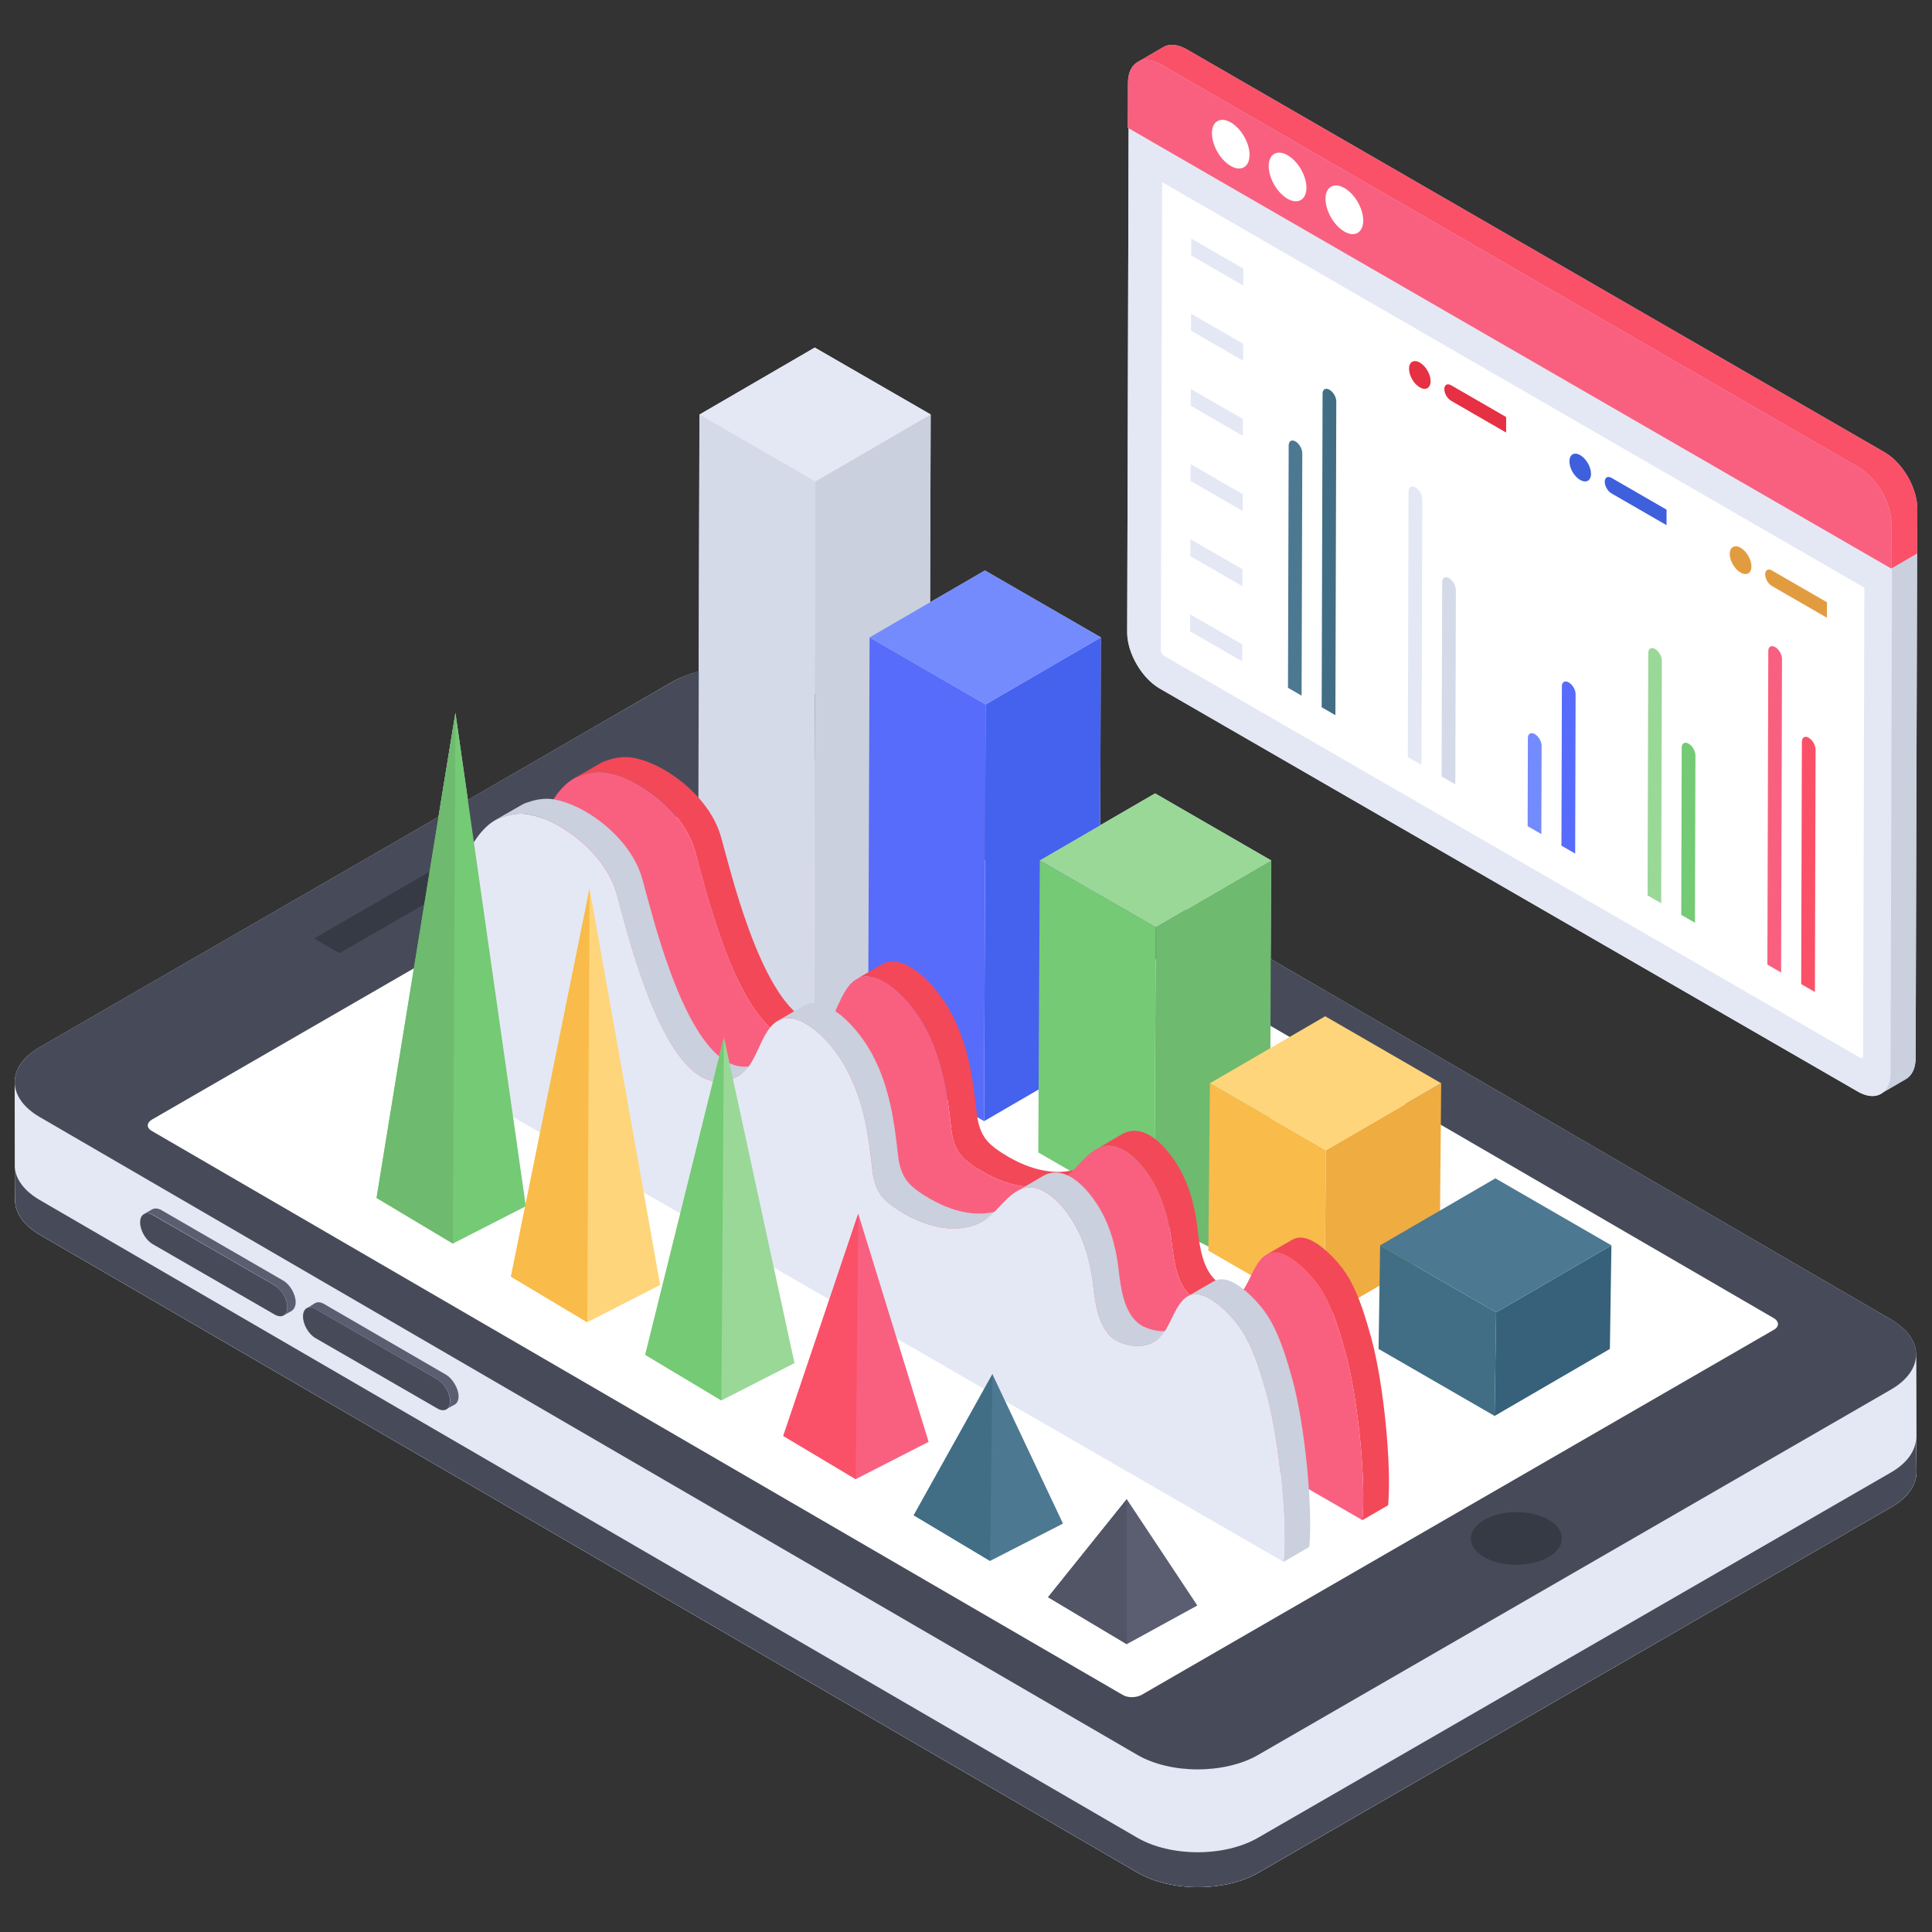 <svg xmlns="http://www.w3.org/2000/svg" id="Layer_1" height="512" viewBox="0 0 130 130" width="512"><rect x="0" y="0" width="130" height="130" fill="#333333" stroke="none"/><g><g fill="#d4dae8"><path d="m128.953 99.057c0 .87-.58 1.72-1.72 2.37l-42.55 24.58c-2.25 1.3-5.89 1.3-8.14 0l-73.86-42.92c-1.11-.65-1.67-1.5-1.67-2.35l-.02-2.35c0 .04.01.07.01.11l-.01-5.68c-.01-.86.56-1.72 1.7-2.37l26.81-15.48 1.14-7 .84 5.86 13.77-7.96c.53-.3 1.13-.52 1.76-.69l.05-17.28 7.76-4.51 7.8 4.5-.04 12.64 3.69-2.14 7.8 4.5-.04 12.64 3.69-2.14 7.81 4.51-.03 6.63 41.75 24.26c1.12.66 1.68 1.5 1.68 2.35z"></path><path d="m126.822 30.44-46.979-27.126c-.618-.346-1.163-.383-1.559-.148l-1.719 1c-.408.223-.664.711-.666 1.412l-.009 3.022.052.03-.096 33.919c-.004 1.388.98 3.084 2.188 3.781l46.982 27.125c.655.378 1.24.374 1.644.076l1.608-.935c.383-.235.631-.717.631-1.41l.099-33.942.012-3.018c-0-1.385-.977-3.08-2.189-3.785zm-36.076-18.809s-.001-.001-.002-.002l7.737 4.467zm-.635-.366-3.193-1.843c-.001-.001-.002-.002-.003-.002l3.197 1.846zm-3.825-2.208-3.189-1.841c-.001-.001-.003-.002-.004-.003l3.195 1.845c-.001-0-.001-0-.002-0zm40.971 28.723.007-2.547c.001-.51-.132-1.063-.361-1.594.23.529.365 1.081.365 1.588zm-44.792-30.93c-.001-0-.002-0-.003-0l-4.369-2.522c-.048-.028-.093-.041-.14-.065.049.024.096.038.145.066z"></path></g><g><g><g><g><g><g><path d="m.988 72.82.024 7.917c0 .848.557 1.696 1.672 2.35l73.858 42.915c2.254 1.308 5.888 1.308 8.142 0l42.551-24.571c1.139-.654 1.72-1.502 1.72-2.375l-.024-7.917c0 .848-.557 1.72-1.696 2.375l-42.575 24.571c-2.254 1.309-5.888 1.309-8.142 0l-73.858-42.914c-1.115-.654-1.672-1.502-1.672-2.35z" fill="#e4e8f4"></path></g></g><g><g><path d="m.988 78.387.024 2.35c0 .848.557 1.696 1.672 2.35l73.858 42.915c2.254 1.308 5.888 1.308 8.142 0l42.551-24.571c1.139-.654 1.72-1.502 1.72-2.375l-.024-2.35c0 .848-.557 1.72-1.696 2.375l-42.575 24.571c-2.254 1.309-5.888 1.309-8.142 0l-73.858-42.914c-1.115-.654-1.672-1.502-1.672-2.35z" fill="#474b59"></path></g></g><g><g><path d="m2.696 70.443c-2.259 1.304-2.271 3.412-.027 4.716l73.856 42.92c2.244 1.304 5.884 1.304 8.142 0l42.561-24.573c2.259-1.304 2.271-3.412.026-4.716l-73.856-42.92c-2.244-1.304-5.883-1.304-8.142-0z" fill="#474b59"></path></g></g><g><g><g><path d="m10.195 76.088 65.329 37.947c.339.218.921.218 1.308 0l42.551-24.571c.339-.194.339-.533 0-.751l-65.329-37.947c-.339-.194-.921-.194-1.284 0l-42.551 24.571c-.363.218-.363.557-.024.751z" fill="#fff"></path></g></g><g><g><path d="m99.884 102.261c-1.207.697-1.213 1.822-.03 2.51 1.199.697 3.142.697 4.349 0 1.191-.688 1.198-1.813-.001-2.51-1.184-.688-3.127-.688-4.318-0z" fill="#363a44"></path></g></g><g><g><path d="m21.134 63.146 1.706.992 11.464-6.619-1.706-.992z" fill="#363a44"></path></g></g></g><g><g><g><g><path d="m21.227 88.073c-.461-.266-.838-.032-.839.498-.002.549.373 1.198.834 1.464l8.211 4.74c.461.266.855.061.856-.488.002-.53-.39-1.207-.851-1.474z" fill="#474b59"></path></g></g></g><g><g><g><path d="m9.682 81.693c.16-.08.374-.08.615.053l8.181 4.732c.481.294.856.962.856 1.47 0 .294-.107.481-.241.562l.561-.321c.134-.107.241-.294.241-.562 0-.535-.374-1.203-.856-1.47l-8.181-4.732c-.241-.134-.454-.134-.615-.053z" fill="#5b5e71"></path></g></g><g><g><path d="m21.205 87.682-.562.348c.16-.107.348-.08.588.053l8.208 4.732c.454.267.856.936.856 1.47 0 .267-.107.455-.267.535l.588-.321c.134-.08.241-.267.241-.535 0-.535-.401-1.203-.856-1.47l-8.208-4.759c-.241-.134-.428-.134-.588-.053z" fill="#5b5e71"></path></g></g></g><g><g><g><path d="m10.285 81.756c-.478-.276-.855-.042-.856.488-.002.549.373 1.198.851 1.474l8.194 4.731c.478.276.855.061.856-.488.002-.53-.373-1.198-.851-1.473z" fill="#474b59"></path></g></g></g></g></g></g><g><g><g><path d="m62.623 27.889-.103 36.432-7.757 4.508.103-36.432z" fill="#cad0dd"></path></g><g><path d="m54.866 32.396-.103 36.432-7.799-4.503.103-36.432z" fill="#d4dae8"></path></g><g><path d="m62.623 27.889-7.757 4.508-7.799-4.503 7.757-4.508z" fill="#e4e8f4"></path></g></g><g><g><g><path d="m74.076 42.891-.103 28.043-7.757 4.508.103-28.043z" fill="#4562ef"></path></g><g><path d="m66.32 47.398-.103 28.043-7.807-4.508.103-28.043z" fill="#576cfb"></path></g><g><path d="m74.076 42.891-7.757 4.508-7.807-4.508 7.757-4.508z" fill="#748bfd"></path></g></g><g><g><g><path d="m85.53 57.893-.103 28.043-7.757-3.882.103-19.653z" fill="#6eba6e"></path></g><g><path d="m77.773 62.4-.103 19.653-7.807-4.508.103-19.653z" fill="#75ca75"></path></g><g><path d="m85.53 57.893-7.757 4.508-7.807-4.508 7.757-4.508z" fill="#9ad898"></path></g></g><g><g><g><path d="m96.976 72.89-.103 11.264-7.757 4.508.103-11.264z" fill="#efac41"></path></g><g><path d="m89.219 77.398-.103 11.264-7.807-4.508.103-11.264z" fill="#f9bb4a"></path></g><g><path d="m96.976 72.89-7.757 4.508-7.807-4.508 7.757-4.508z" fill="#fed57a"></path></g></g><g><g><path d="m108.429 83.797-.103 6.97-7.757 4.508.103-6.97z" fill="#37617b"></path></g><g><path d="m100.672 88.305-.103 6.97-7.807-4.508.103-6.97z" fill="#416e84"></path></g><g><path d="m108.429 83.797-7.757 4.508-7.807-4.508 7.757-4.508z" fill="#4c7891"></path></g></g></g></g></g></g><g><g fill="#f34858"><path d="m85.922 84.288c.228.02.496.129.773.287.862.496 1.834 1.527 2.369 2.478.714 1.259 1.09 2.627 1.467 3.955.862 3.132 1.388 8.614 1.14 11.281l1.733-1.006c.238-2.667-.287-8.148-1.14-11.281-.377-1.328-.763-2.686-1.467-3.945-.535-.952-1.517-1.993-2.369-2.488-.278-.159-.545-.258-.783-.287-.278-.03-.515.03-.714.149l-1.723.997c.198-.109.426-.169.714-.139z"></path><path d="m59.513 66.068c1.081.625 2.221 1.983 2.924 3.4 1.011 2.052 1.309 4.173 1.536 6.176.059.605.149 1.308.545 1.893.258.387.595.644.922.882.238.159.466.307.704.436 1.943 1.13 3.896 1.318 5.274.515l1.723-1.006c-1.378.803-3.331.615-5.274-.515-.238-.129-.466-.278-.694-.436-.337-.238-.664-.496-.922-.872-.396-.595-.496-1.289-.555-1.893-.228-2.012-.525-4.134-1.536-6.186-.694-1.418-1.834-2.776-2.924-3.4-.496-.287-.991-.426-1.418-.347-.178.03-.327.089-.466.169l-1.733 1.006c.139-.079.297-.139.466-.169.436-.079.922.059 1.427.347z"></path><path d="m38.587 52.398c.109-.05.208-.109.317-.149.506-.188 1.041-.327 1.636-.297.724.059 1.586.367 2.448.862 1.636.942 3.251 2.577 3.787 4.481.634 2.23 2.567 10.537 5.69 12.332.763.446 1.606.496 2.508-.03l1.733-1.006c-.912.525-1.745.476-2.508.04-3.123-1.804-5.056-10.111-5.69-12.342-.545-1.903-2.161-3.529-3.797-4.481-.862-.496-1.725-.803-2.439-.862-.605-.03-1.14.109-1.646.297-.109.05-.208.099-.307.159z"></path><path d="m75.315 77.249c.109.04.208.089.317.149.862.496 1.695 1.556 2.23 2.647.595 1.239.862 2.518 1.001 3.707.139 1.17.347 2.677 1.279 3.46.089.069.178.129.258.188.159.089.317.149.486.208.773.258 1.507.208 2.072-.119l1.723-1.006c-.565.327-1.289.377-2.072.119-.159-.059-.317-.119-.476-.208-.089-.05-.178-.109-.268-.188-.932-.783-1.14-2.29-1.279-3.46-.129-1.18-.397-2.468-1.001-3.708-.535-1.08-1.368-2.141-2.23-2.647-.099-.059-.208-.109-.307-.149-.634-.258-1.15-.169-1.596.099l-1.525.897c.396-.178.843-.208 1.388.01z"></path></g><g><path d="m42.984 52.815c-.859-.496-1.724-.803-2.441-.861-.602-.034-1.135.102-1.643.297-3.351 1.343-5.092 11.637-4.397 17.028l57.171 33.008c.242-2.665-.281-8.146-1.141-11.28-.377-1.325-.759-2.689-1.466-3.95-.533-.951-1.511-1.985-2.37-2.481-.279-.161-.545-.265-.779-.292-1.369-.135-1.634 1.774-2.429 2.75-.585.711-1.549.919-2.607.571-.159-.054-.318-.118-.477-.209-.088-.051-.176-.11-.264-.182-.93-.784-1.141-2.29-1.277-3.462-.136-1.186-.405-2.47-1.004-3.705-.535-1.09-1.369-2.149-2.231-2.646-.103-.059-.206-.111-.31-.153-1.577-.641-2.386.888-3.384 1.754-1.38 1.207-3.591 1.128-5.795-.144-.232-.134-.464-.281-.695-.442-.335-.237-.664-.493-.923-.875-.398-.587-.491-1.289-.552-1.892-.223-2.008-.521-4.132-1.536-6.182-.696-1.42-1.835-2.772-2.924-3.4-.5-.289-.989-.425-1.42-.346-1.592.29-1.669 2.948-2.978 3.795-.958.613-1.841.58-2.644.117-3.12-1.802-5.056-10.105-5.69-12.336-.539-1.902-2.157-3.534-3.794-4.48z" fill="#f9607f"></path></g></g><g><g fill="#cad0dd"><path d="m80.619 87.094c.228.02.496.129.773.287.862.496 1.834 1.527 2.369 2.478.714 1.259 1.09 2.627 1.467 3.955.862 3.132 1.388 8.614 1.14 11.281l1.733-1.006c.238-2.667-.287-8.148-1.14-11.281-.377-1.328-.763-2.686-1.467-3.945-.535-.952-1.517-1.993-2.369-2.488-.278-.159-.545-.258-.783-.287-.278-.03-.515.03-.714.149l-1.723.997c.198-.109.426-.169.714-.139z"></path><path d="m54.211 68.874c1.081.625 2.221 1.983 2.924 3.4 1.011 2.052 1.309 4.173 1.536 6.176.059.605.149 1.308.545 1.893.258.387.595.644.922.882.238.159.466.307.704.436 1.943 1.13 3.896 1.318 5.274.515l1.723-1.006c-1.378.803-3.331.615-5.274-.515-.238-.129-.466-.278-.694-.436-.337-.238-.664-.496-.922-.872-.396-.595-.496-1.289-.555-1.893-.228-2.012-.525-4.134-1.536-6.186-.694-1.418-1.834-2.776-2.924-3.4-.496-.287-.991-.426-1.418-.347-.178.03-.327.089-.466.169l-1.733 1.006c.139-.079.297-.139.466-.169.436-.079.922.059 1.427.347z"></path><path d="m33.285 55.204c.109-.05.208-.109.317-.149.506-.188 1.041-.327 1.636-.297.724.059 1.586.367 2.448.862 1.636.942 3.251 2.577 3.787 4.481.634 2.23 2.567 10.537 5.69 12.332.763.446 1.606.496 2.508-.03l1.733-1.006c-.912.525-1.745.476-2.508.04-3.123-1.804-5.056-10.111-5.69-12.342-.545-1.903-2.161-3.529-3.797-4.481-.862-.496-1.725-.803-2.439-.862-.605-.03-1.14.109-1.646.297-.109.05-.208.099-.307.159z"></path><path d="m70.013 80.055c.109.04.208.089.317.149.862.496 1.695 1.556 2.23 2.647.595 1.239.862 2.518 1.001 3.707.139 1.17.347 2.677 1.279 3.46.089.069.178.129.258.188.159.089.317.149.486.208.773.258 1.507.208 2.072-.119l1.723-1.006c-.565.327-1.289.377-2.072.119-.159-.059-.317-.119-.476-.208-.089-.05-.178-.109-.268-.188-.932-.783-1.14-2.29-1.279-3.46-.129-1.18-.397-2.468-1.001-3.708-.535-1.08-1.368-2.141-2.23-2.647-.099-.059-.208-.109-.307-.149-.634-.258-1.15-.169-1.596.099l-1.525.897c.396-.178.843-.208 1.388.01z"></path></g><g><path d="m37.682 55.621c-.859-.496-1.724-.803-2.441-.861-.602-.034-1.135.102-1.643.297-3.351 1.343-5.092 11.637-4.397 17.028l57.171 33.008c.242-2.665-.281-8.146-1.141-11.279-.377-1.325-.759-2.689-1.466-3.95-.533-.951-1.511-1.985-2.37-2.481-.279-.161-.545-.265-.779-.292-1.369-.135-1.634 1.774-2.429 2.75-.585.711-1.549.919-2.607.571-.159-.054-.318-.118-.477-.209-.088-.051-.176-.11-.264-.182-.93-.784-1.141-2.29-1.277-3.462-.136-1.186-.405-2.47-1.004-3.705-.535-1.09-1.369-2.149-2.231-2.646-.103-.059-.206-.111-.31-.153-1.577-.641-2.386.888-3.384 1.754-1.38 1.207-3.591 1.128-5.795-.144-.232-.134-.464-.281-.695-.442-.335-.237-.664-.493-.923-.875-.398-.587-.491-1.289-.552-1.892-.223-2.008-.521-4.132-1.536-6.182-.696-1.42-1.835-2.772-2.924-3.4-.5-.289-.989-.425-1.42-.346-1.592.29-1.669 2.948-2.978 3.795-.958.613-1.841.58-2.644.117-3.12-1.802-5.056-10.105-5.69-12.336-.539-1.902-2.157-3.534-3.794-4.48z" fill="#e4e8f4"></path></g></g><g><path d="m25.338 80.607 5.136 3.07 4.907-2.511-4.736-33.2z" fill="#75ca75"></path><path d="m25.338 80.607 5.136 3.07.171-35.711z" fill="#6eba6e"></path><path d="m34.377 85.902 5.136 3.07 4.907-2.511-4.748-26.683z" fill="#fed57a"></path><path d="m43.416 91.163 5.124 3.07 4.919-2.511-4.748-21.924z" fill="#9ad898"></path><path d="m52.706 96.619 4.873 2.91 4.907-2.511-4.736-15.35z" fill="#f9607f"></path><path d="m61.483 101.96 5.136 3.07 4.907-2.511-4.748-10.055z" fill="#4c7891"></path><path d="m70.521 107.472 5.296 3.161 4.748-2.602-4.748-7.156z" fill="#5b5e71"></path><path d="m34.377 85.902 5.136 3.07.16-29.194z" fill="#f9bb4a"></path><path d="m43.416 91.163 5.124 3.07.171-24.435z" fill="#75ca75"></path><path d="m52.706 96.619 4.873 2.91.171-17.861z" fill="#fa5168"></path><path d="m61.483 101.96 5.136 3.07.16-12.566z" fill="#416e84"></path><path d="m70.521 107.472 5.296 3.161v-9.758z" fill="#525566"></path></g></g><path d="m128.999 37.243-.099 33.942c0 .693-.247 1.175-.631 1.41l-1.744 1.014c.384-.235.631-.717.631-1.41l.099-33.942z" fill="#cad0dd"></path><path d="m127.308 38.255-.096 33.949c-.004 1.388-.994 1.944-2.195 1.251l-46.982-27.125c-1.208-.698-2.192-2.393-2.188-3.781l.096-33.949z" fill="#e4e8f4"></path><path d="m125.45 39.544-.087 31.592-.136.074-46.979-27.126-.136-.235.087-31.592z" fill="#fff"></path><g><g><path d="m129.012 34.225-.012 3.018-1.744 1.014.012-3.03c0-1.373-.977-3.068-2.189-3.773l-46.979-27.126c-.606-.346-1.163-.383-1.558-.148l1.744-1.014c.396-.235.94-.198 1.559.148l46.979 27.126c1.212.705 2.189 2.4 2.189 3.785z" fill="#fa5168"></path></g><g><path d="m125.076 31.452c1.216.702 2.192 2.402 2.188 3.781l-.009 3.022-51.365-29.656.009-3.022c.004-1.379.986-1.948 2.195-1.251z" fill="#f9607f"></path></g></g><g><g><path d="m83.661 18.075-.003 1.141-3.507-2.025.003-1.141z" fill="#e4e8f4"></path></g><g><path d="m83.647 23.13-.003 1.141-3.507-2.025.003-1.141z" fill="#e4e8f4"></path></g><g><path d="m83.632 28.195-.003 1.132-3.507-2.025.003-1.132z" fill="#e4e8f4"></path></g><g><path d="m83.618 33.251-.003 1.132-3.507-2.025.003-1.132z" fill="#e4e8f4"></path></g><g><path d="m83.604 38.306-.003 1.141-3.507-2.025.003-1.141z" fill="#e4e8f4"></path></g><g><path d="m83.589 43.362-.003 1.141-3.507-2.025.003-1.141z" fill="#e4e8f4"></path></g><g><path d="m87.172 29.703c.256.148.457.505.456.799l-.046 16.308-.916-.529.046-16.308c.001-.294.203-.419.459-.271z" fill="#4c7891"></path></g><g><path d="m89.46 26.227c.256.148.457.496.456.79l-.06 21.105-.923-.533.06-21.105c.001-.294.211-.405.467-.257z" fill="#416e84"></path></g><g><path d="m97.499 38.898c.256.148.465.509.464.804l-.037 13.08-.923-.533.037-13.08c.001-.294.203-.419.459-.271z" fill="#d4dae8"></path></g><g><path d="m95.239 32.797c.256.148.465.51.464.795l-.051 17.878-.923-.533.051-17.878c.001-.285.203-.41.459-.262z" fill="#e4e8f4"></path></g><g><path d="m103.275 49.396c.256.148.457.505.456.799l-.017 5.929-.923-.533.017-5.929c.001-.294.211-.414.467-.266z" fill="#748bfd"></path></g><g><path d="m105.563 45.92c.248.143.457.496.456.79l-.03 10.726-.923-.533.03-10.726c.001-.294.211-.405.467-.257z" fill="#576cfb"></path></g><g><path d="m111.367 43.672c.256.148.457.505.456.799l-.046 16.308-.916-.529.046-16.308c.001-.294.203-.419.459-.271z" fill="#9ad898"></path></g><g><path d="m113.626 50.04c.256.148.457.505.456.799l-.032 11.253-.923-.533.032-11.253c.001-.294.211-.414.467-.266z" fill="#75ca75"></path></g><g><path d="m121.703 49.639c.256.148.465.51.464.804l-.046 16.308-.923-.533.046-16.308c.001-.294.203-.419.459-.271z" fill="#fa5168"></path></g><g><path d="m122.934 40.525-.003 1.043-3.709-2.141c-.248-.143-.449-.492-.449-.777.001-.294.203-.41.452-.266z" fill="#e29c40"></path></g><g><path d="m119.443 43.538c.256.148.465.501.464.795l-.06 21.105-.923-.533.06-21.105c.001-.294.211-.405.459-.262z" fill="#f9607f"></path></g><g><path d="m117.123 36.858c.404.233.728.796.727 1.25-.001.473-.328.65-.732.417s-.728-.787-.727-1.259c.001-.455.328-.641.732-.408z" fill="#e29c40"></path></g><g><path d="m112.14 34.294-.003 1.043-3.709-2.141c-.248-.143-.449-.492-.449-.777.001-.294.203-.41.452-.266z" fill="#3e60dd"></path></g><g><path d="m106.329 30.626c.404.233.728.796.727 1.25-.001.472-.328.65-.732.417-.404-.233-.721-.782-.719-1.255.001-.455.321-.646.724-.413z" fill="#3e60dd"></path></g><g><path d="m101.346 28.062-.003 1.043-3.701-2.137c-.256-.148-.457-.496-.456-.782.001-.294.203-.41.459-.262z" fill="#e63044"></path></g><g><path d="m95.543 24.399c.396.228.721.791.719 1.246-.001.472-.328.65-.724.421-.411-.237-.728-.787-.727-1.259.001-.455.32-.646.732-.408z" fill="#e63044"></path></g></g><g fill="#fff"><path d="m86.639 10.444c.704.407 1.272 1.39 1.269 2.19-.002.809-.574 1.143-1.278.737-.697-.402-1.264-1.394-1.262-2.203.002-.801.574-1.126 1.27-.724z"></path><path d="m90.467 12.654c.704.407 1.264 1.385 1.262 2.186-.002.809-.566 1.148-1.27.741-.704-.407-1.272-1.398-1.269-2.207.002-.801.574-1.126 1.278-.72z"></path><path d="m82.818 8.238c.704.407 1.264 1.385 1.262 2.186-.002.809-.566 1.148-1.27.741s-1.264-1.394-1.262-2.203c.002-.801.566-1.13 1.27-.724z"></path></g></g></g></svg>